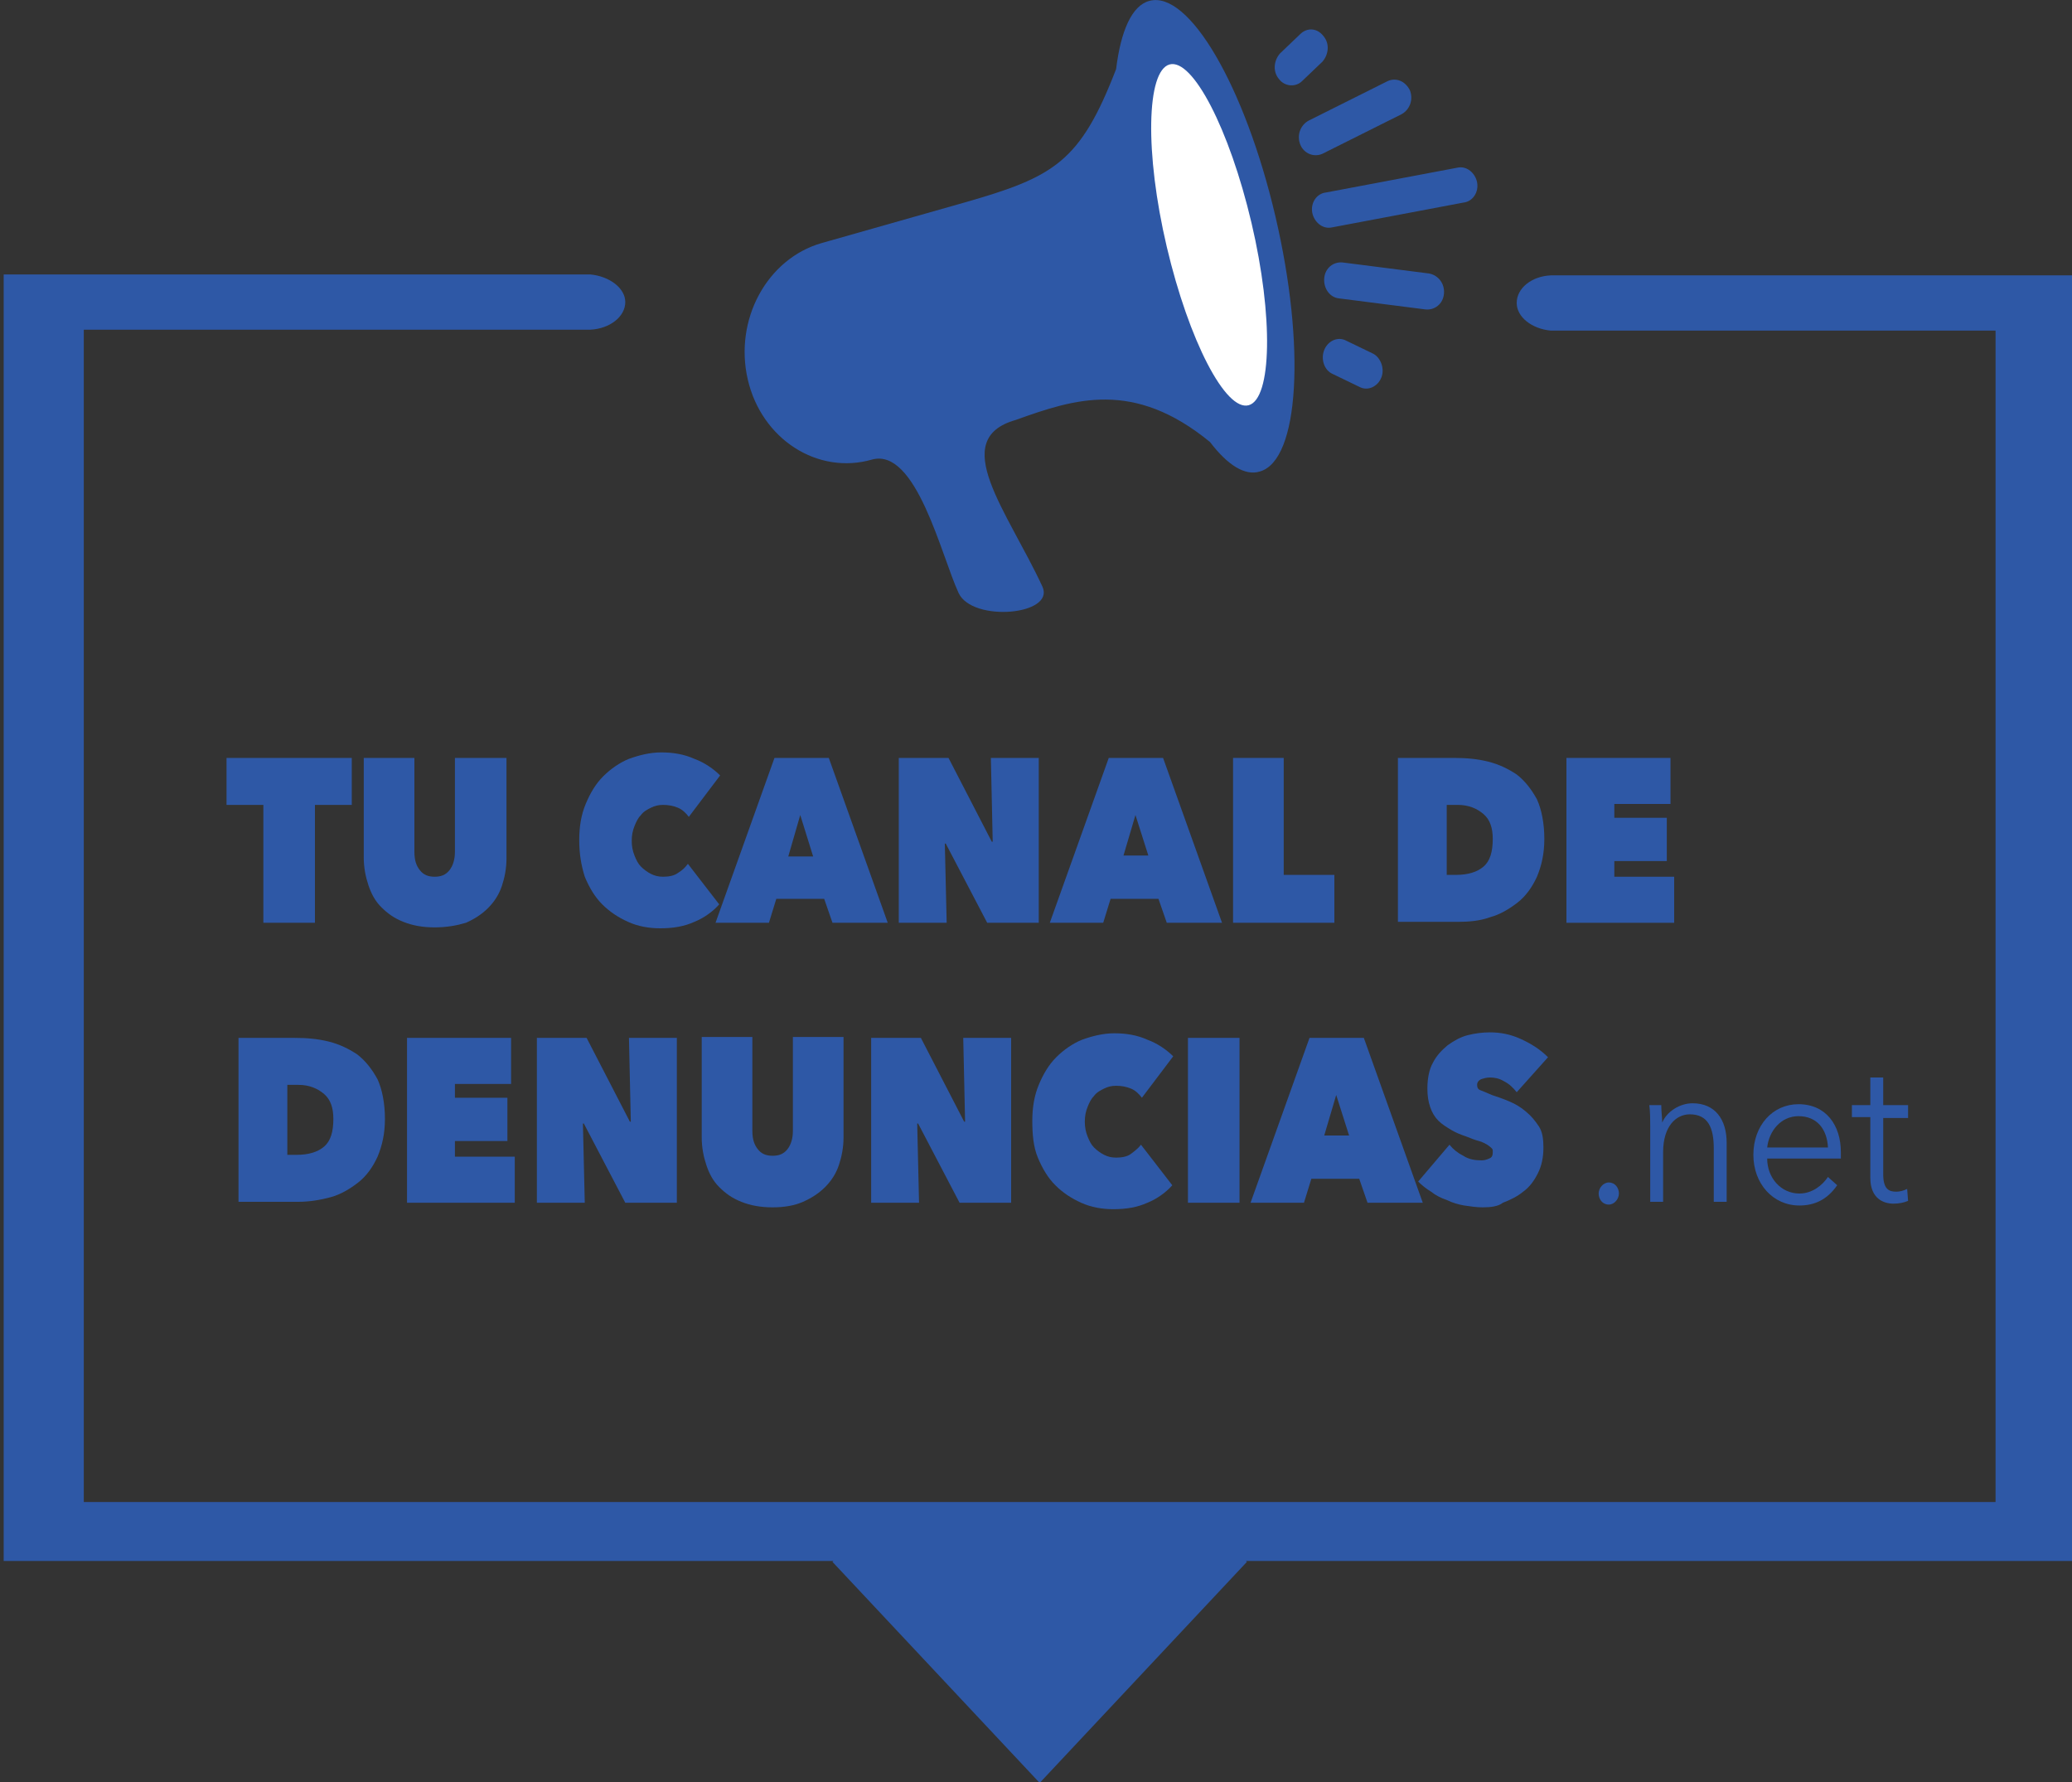 <?xml version="1.0" encoding="UTF-8"?>
<!-- Generator: Adobe Illustrator 26.0.0, SVG Export Plug-In . SVG Version: 6.00 Build 0)  -->
<svg xmlns="http://www.w3.org/2000/svg" xmlns:xlink="http://www.w3.org/1999/xlink" version="1.1" id="Capa_1" x="0px" y="0px" viewBox="0 0 225 193.5" style="enable-background:new 0 0 225 193.5;" xml:space="preserve">
<rect x="0" y="0" width="225" height="193.5" fill="#333333" stroke="none"/>
<style type="text/css">
	.st0{fill-rule:evenodd;clip-rule:evenodd;fill:#2E58A6;}
	.st1{fill-rule:evenodd;clip-rule:evenodd;fill:#FFFFFF;}
	.st2{fill:#2E58A6;}
</style>
<g>
	<path class="st0" d="M0.4,29.8h63.3h0.4v0c2.1,0.2,3.8,1.5,3.8,3l0,0c0,1.6-1.7,2.9-3.8,3v0h-0.4H9.1v127.3h207.6V35.9h-47.9h-0.4   v0c-2.1-0.2-3.7-1.5-3.7-3l0,0c0-1.6,1.6-2.9,3.7-3v0h0.4h56.6v139.6h-90.1l0.1,0.1l-22.5,24l-22.5-24l0.1-0.1H0.4V29.8L0.4,29.8z"></path>
	<g>
		<path class="st0" d="M104.7,22l-15.5,4.4c-5.9,1.7-9.5,8.3-8,14.8l0,0c1.5,6.5,7.6,10.4,13.5,8.7c4.8-1.3,7.5,10.4,9.4,14.5    c1.5,3.2,10.5,2.4,9.1-0.7c-3.8-8.2-10.3-16-2.9-18.1c6.4-2.3,12.8-4.4,21.1,2.4v0c1.9,2.5,3.8,3.7,5.4,3.2    c4.3-1.2,5-13.6,1.7-27.7c-3.3-14.1-9.4-24.6-13.7-23.4c-1.9,0.5-3.1,3.3-3.6,7.4C117.3,17.6,114.5,19.2,104.7,22L104.7,22z"></path>
		<path class="st1" d="M127,7c-2.5,0.7-2.7,9.6-0.3,19.8c2.4,10.2,6.4,17.9,8.9,17.2c2.5-0.7,2.7-9.6,0.3-19.8    C133.5,14,129.5,6.3,127,7L127,7z"></path>
		<path class="st0" d="M160.4,19.8c0.2,1.1-0.5,2.1-1.5,2.2l-14.3,2.7c-1,0.2-1.9-0.6-2.1-1.6c-0.2-1.1,0.5-2.1,1.5-2.2l14.3-2.7    C159.3,18,160.2,18.8,160.4,19.8L160.4,19.8z M156.8,31.9c-0.1,1.1-1,1.8-2,1.7l-9.4-1.2c-1-0.1-1.7-1.1-1.6-2.2    c0.1-1.1,1-1.8,2-1.7l9.4,1.2C156.2,29.9,156.9,30.8,156.8,31.9L156.8,31.9z M150,41c-0.4,1-1.5,1.5-2.4,1l-2.9-1.4    c-0.9-0.4-1.3-1.6-0.9-2.6c0.4-1,1.5-1.5,2.4-1l2.9,1.4C149.9,38.8,150.4,40,150,41L150,41z M153.1,9.8c0.4,1,0,2.1-0.9,2.6    l-8.6,4.3c-0.9,0.4-2,0-2.4-1c-0.4-1,0-2.1,0.9-2.6l8.6-4.3C151.6,8.4,152.6,8.8,153.1,9.8L153.1,9.8z M143.7,3.9    c0.7,0.8,0.6,2-0.1,2.8l-2.2,2.1c-0.7,0.7-1.9,0.6-2.5-0.2c-0.7-0.8-0.6-2,0.1-2.8l2.2-2.1C141.9,3,143,3,143.7,3.9L143.7,3.9z"></path>
	</g>
	<g>
		<g>
			<g>
				<path class="st2" d="M34.1,100.2h-5.5V87.4h-4v-5.1h13.6v5.1h-4V100.2z"></path>
				<path class="st2" d="M47.2,100.7c-1.3,0-2.4-0.2-3.4-0.6s-1.7-0.9-2.4-1.6s-1.1-1.5-1.4-2.4c-0.3-0.9-0.5-1.9-0.5-3V82.3h5.5      v10.2c0,0.9,0.2,1.5,0.6,2c0.4,0.5,0.9,0.7,1.6,0.7c0.7,0,1.2-0.2,1.6-0.7c0.4-0.5,0.6-1.2,0.6-2V82.3H55v10.9      c0,1.1-0.2,2.1-0.5,3c-0.3,0.9-0.8,1.7-1.5,2.4s-1.5,1.2-2.4,1.6C49.6,100.5,48.5,100.7,47.2,100.7z"></path>
				<path class="st2" d="M62.9,91.2c0-1.4,0.2-2.7,0.7-3.9c0.5-1.2,1.1-2.2,1.9-3c0.8-0.8,1.8-1.5,2.8-1.9c1.1-0.4,2.3-0.7,3.5-0.7      c1.3,0,2.5,0.2,3.6,0.7c1.1,0.4,2.1,1.1,2.8,1.8l-3.4,4.5c-0.3-0.4-0.7-0.8-1.2-1s-1-0.3-1.6-0.3c-0.5,0-0.9,0.1-1.3,0.3      c-0.4,0.2-0.8,0.4-1.1,0.8c-0.3,0.3-0.5,0.7-0.7,1.2c-0.2,0.5-0.3,1-0.3,1.6c0,0.6,0.1,1.1,0.3,1.6c0.2,0.5,0.4,0.9,0.7,1.2      c0.3,0.3,0.7,0.6,1.1,0.8c0.4,0.2,0.8,0.3,1.3,0.3c0.6,0,1.2-0.1,1.6-0.4c0.5-0.3,0.8-0.6,1.1-1l3.4,4.4      c-0.7,0.8-1.7,1.5-2.7,1.9c-1.1,0.5-2.3,0.7-3.7,0.7c-1.2,0-2.4-0.2-3.5-0.7c-1.1-0.5-2-1.1-2.8-1.9c-0.8-0.8-1.4-1.8-1.9-3      C63.1,93.9,62.9,92.7,62.9,91.2z"></path>
				<path class="st2" d="M84.1,82.3h5.9l6.4,17.9h-6l-0.9-2.6h-5.2l-0.8,2.6h-5.8L84.1,82.3z M86.9,88.5L85.6,93h2.7L86.9,88.5z"></path>
				<path class="st2" d="M97.5,82.3h5.5l4.7,9.1h0.1l-0.2-9.1h5.2v17.9h-5.6l-4.5-8.6h-0.1l0.2,8.6h-5.2V82.3z"></path>
				<path class="st2" d="M120.4,82.3h5.9l6.4,17.9h-6l-0.9-2.6h-5.2l-0.8,2.6h-5.8L120.4,82.3z M123.3,88.5l-1.3,4.4h2.7L123.3,88.5      z"></path>
				<path class="st2" d="M133.8,82.3h5.6V95h5.5v5.2h-11V82.3z"></path>
				<path class="st2" d="M151.8,100.2V82.3h6.1c1.3,0,2.5,0.1,3.7,0.4c1.2,0.3,2.2,0.8,3.1,1.4c0.9,0.7,1.6,1.6,2.2,2.7      c0.5,1.1,0.8,2.6,0.8,4.3c0,1.6-0.3,2.9-0.8,4.1c-0.5,1.1-1.2,2.1-2.1,2.8c-0.9,0.7-1.9,1.3-3,1.6c-1.1,0.4-2.3,0.5-3.5,0.5      H151.8z M157.1,87.4V95h1c1.3,0,2.3-0.3,3-0.9c0.7-0.6,1-1.6,1-3c0-1.2-0.3-2.1-1-2.7c-0.7-0.6-1.6-1-2.8-1H157.1z"></path>
				<path class="st2" d="M170.1,82.3h11.3v5h-6.1v1.5h5.7v4.7h-5.7v1.7h6.5v5h-11.7V82.3z"></path>
				<path class="st2" d="M25.9,130.6v-17.9H32c1.3,0,2.5,0.1,3.7,0.4c1.2,0.3,2.2,0.8,3.1,1.4c0.9,0.7,1.6,1.6,2.2,2.7      c0.5,1.1,0.8,2.6,0.8,4.3c0,1.6-0.3,2.9-0.8,4.1c-0.5,1.1-1.2,2.1-2.1,2.8c-0.9,0.7-1.9,1.3-3,1.6s-2.3,0.5-3.5,0.5H25.9z       M31.2,117.8v7.6h1c1.3,0,2.3-0.3,3-0.9c0.7-0.6,1-1.6,1-3c0-1.2-0.3-2.1-1-2.7c-0.7-0.6-1.6-1-2.8-1H31.2z"></path>
				<path class="st2" d="M44.2,112.7h11.3v5h-6.1v1.5h5.7v4.7h-5.7v1.7h6.5v5H44.2V112.7z"></path>
				<path class="st2" d="M58.2,112.7h5.5l4.7,9.1h0.1l-0.2-9.1h5.2v17.9h-5.6l-4.5-8.6h-0.1l0.2,8.6h-5.2V112.7z"></path>
				<path class="st2" d="M83.9,131.1c-1.3,0-2.4-0.2-3.4-0.6s-1.7-0.9-2.4-1.6s-1.1-1.5-1.4-2.4c-0.3-0.9-0.5-1.9-0.5-3v-10.9h5.5      v10.2c0,0.9,0.2,1.5,0.6,2c0.4,0.5,0.9,0.7,1.6,0.7c0.7,0,1.2-0.2,1.6-0.7c0.4-0.5,0.6-1.2,0.6-2v-10.2h5.5v10.9      c0,1.1-0.2,2.1-0.5,3c-0.3,0.9-0.8,1.7-1.5,2.4s-1.5,1.2-2.4,1.6C86.3,130.9,85.2,131.1,83.9,131.1z"></path>
				<path class="st2" d="M94.5,112.7h5.5l4.7,9.1h0.1l-0.2-9.1h5.2v17.9h-5.6l-4.5-8.6h-0.1l0.2,8.6h-5.2V112.7z"></path>
				<path class="st2" d="M112.1,121.7c0-1.4,0.2-2.7,0.7-3.9s1.1-2.2,1.9-3c0.8-0.8,1.8-1.5,2.8-1.9c1.1-0.4,2.3-0.7,3.5-0.7      c1.3,0,2.5,0.2,3.6,0.7c1.1,0.4,2.1,1.1,2.8,1.8l-3.4,4.5c-0.3-0.4-0.7-0.8-1.2-1c-0.5-0.2-1-0.3-1.6-0.3      c-0.5,0-0.9,0.1-1.3,0.3c-0.4,0.2-0.8,0.4-1.1,0.8c-0.3,0.3-0.5,0.7-0.7,1.2c-0.2,0.5-0.3,1-0.3,1.6c0,0.6,0.1,1.1,0.3,1.6      c0.2,0.5,0.4,0.9,0.7,1.2s0.7,0.6,1.1,0.8c0.4,0.2,0.8,0.3,1.3,0.3c0.6,0,1.2-0.1,1.6-0.4s0.8-0.6,1.1-1l3.4,4.4      c-0.7,0.8-1.7,1.5-2.7,1.9c-1.1,0.5-2.3,0.7-3.7,0.7c-1.2,0-2.4-0.2-3.5-0.7c-1.1-0.5-2-1.1-2.8-1.9c-0.8-0.8-1.4-1.8-1.9-3      S112.1,123.1,112.1,121.7z"></path>
				<path class="st2" d="M129,112.7h5.6v17.9H129V112.7z"></path>
				<path class="st2" d="M142.2,112.7h5.9l6.4,17.9h-6l-0.9-2.6h-5.2l-0.8,2.6h-5.8L142.2,112.7z M145.1,118.9l-1.3,4.4h2.7      L145.1,118.9z"></path>
				<path class="st2" d="M161,131.1c-0.7,0-1.3-0.1-2-0.2c-0.6-0.1-1.3-0.3-1.9-0.6c-0.6-0.2-1.2-0.5-1.7-0.9      c-0.5-0.3-1-0.7-1.4-1.1l3.4-4c0.4,0.5,0.9,0.9,1.5,1.2c0.6,0.4,1.3,0.5,2,0.5c0.3,0,0.6-0.1,0.8-0.2c0.3-0.1,0.4-0.3,0.4-0.7      c0-0.2,0-0.3-0.1-0.4c-0.1-0.1-0.2-0.2-0.5-0.4c-0.2-0.1-0.5-0.3-0.9-0.4s-0.9-0.3-1.4-0.5c-0.6-0.2-1.1-0.4-1.6-0.7      c-0.5-0.3-1-0.6-1.4-1s-0.7-0.9-0.9-1.5c-0.2-0.6-0.3-1.2-0.3-2c0-1.1,0.2-2.1,0.6-2.8c0.4-0.8,1-1.4,1.6-1.9      c0.7-0.5,1.4-0.9,2.2-1.1c0.8-0.2,1.6-0.3,2.4-0.3c1.1,0,2.2,0.2,3.3,0.7c1.1,0.5,2.1,1.1,3,2l-3.4,3.8      c-0.4-0.5-0.8-0.9-1.4-1.2c-0.5-0.3-1-0.4-1.5-0.4c-0.4,0-0.7,0.1-1,0.2c-0.2,0.1-0.4,0.3-0.4,0.6c0,0.3,0.1,0.5,0.4,0.6      c0.3,0.1,0.7,0.3,1.2,0.5c0.6,0.2,1.2,0.4,1.9,0.7s1.2,0.6,1.8,1.1s1,1,1.4,1.6c0.4,0.6,0.5,1.4,0.5,2.3c0,1.1-0.2,2-0.6,2.8      c-0.4,0.8-0.9,1.5-1.6,2c-0.6,0.5-1.4,0.9-2.2,1.2C162.7,131,161.9,131.1,161,131.1z"></path>
			</g>
		</g>
		<g>
			<path class="st2" d="M174.7,130.8c-0.7,0-1.1-0.6-1.1-1.2c0-0.6,0.5-1.2,1.1-1.2c0.7,0,1.1,0.6,1.1,1.2     C175.8,130.2,175.3,130.8,174.7,130.8z"></path>
			<path class="st2" d="M180.4,120.1c0,0.6,0.1,1.3,0.1,1.8h0c0.5-1.2,1.9-2.1,3.3-2.1c2.4,0,3.7,1.7,3.7,4.3v6.4h-1.4v-5.8     c0-2.2-0.6-3.7-2.6-3.7c-1.5,0-2.9,1.3-2.9,4.1v5.4h-1.4v-8.2c0-0.6,0-1.6-0.1-2.3H180.4z"></path>
			<path class="st2" d="M199.9,125.8h-8c0,2.1,1.5,3.8,3.5,3.8c1.4,0,2.5-0.9,3.1-1.8l1,0.9c-1.1,1.6-2.5,2.2-4.1,2.2     c-2.9,0-5-2.4-5-5.5c0-3.2,2.1-5.5,4.9-5.5c3,0,4.6,2.3,4.6,5.2C199.9,125.3,199.9,125.5,199.9,125.8z M198.5,124.6     c-0.1-2-1.2-3.4-3.2-3.4c-1.9,0-3.2,1.6-3.4,3.4H198.5z"></path>
			<path class="st2" d="M207.2,121.4h-2.7v6.1c0,1.6,0.6,1.9,1.4,1.9c0.4,0,0.8-0.1,1.2-0.3l0.1,1.3c-0.5,0.2-1,0.3-1.6,0.3     c-1,0-2.5-0.5-2.5-2.8v-6.6h-2v-1.3h2v-3h1.4v3h2.7V121.4z"></path>
		</g>
	</g>
</g>
</svg>
